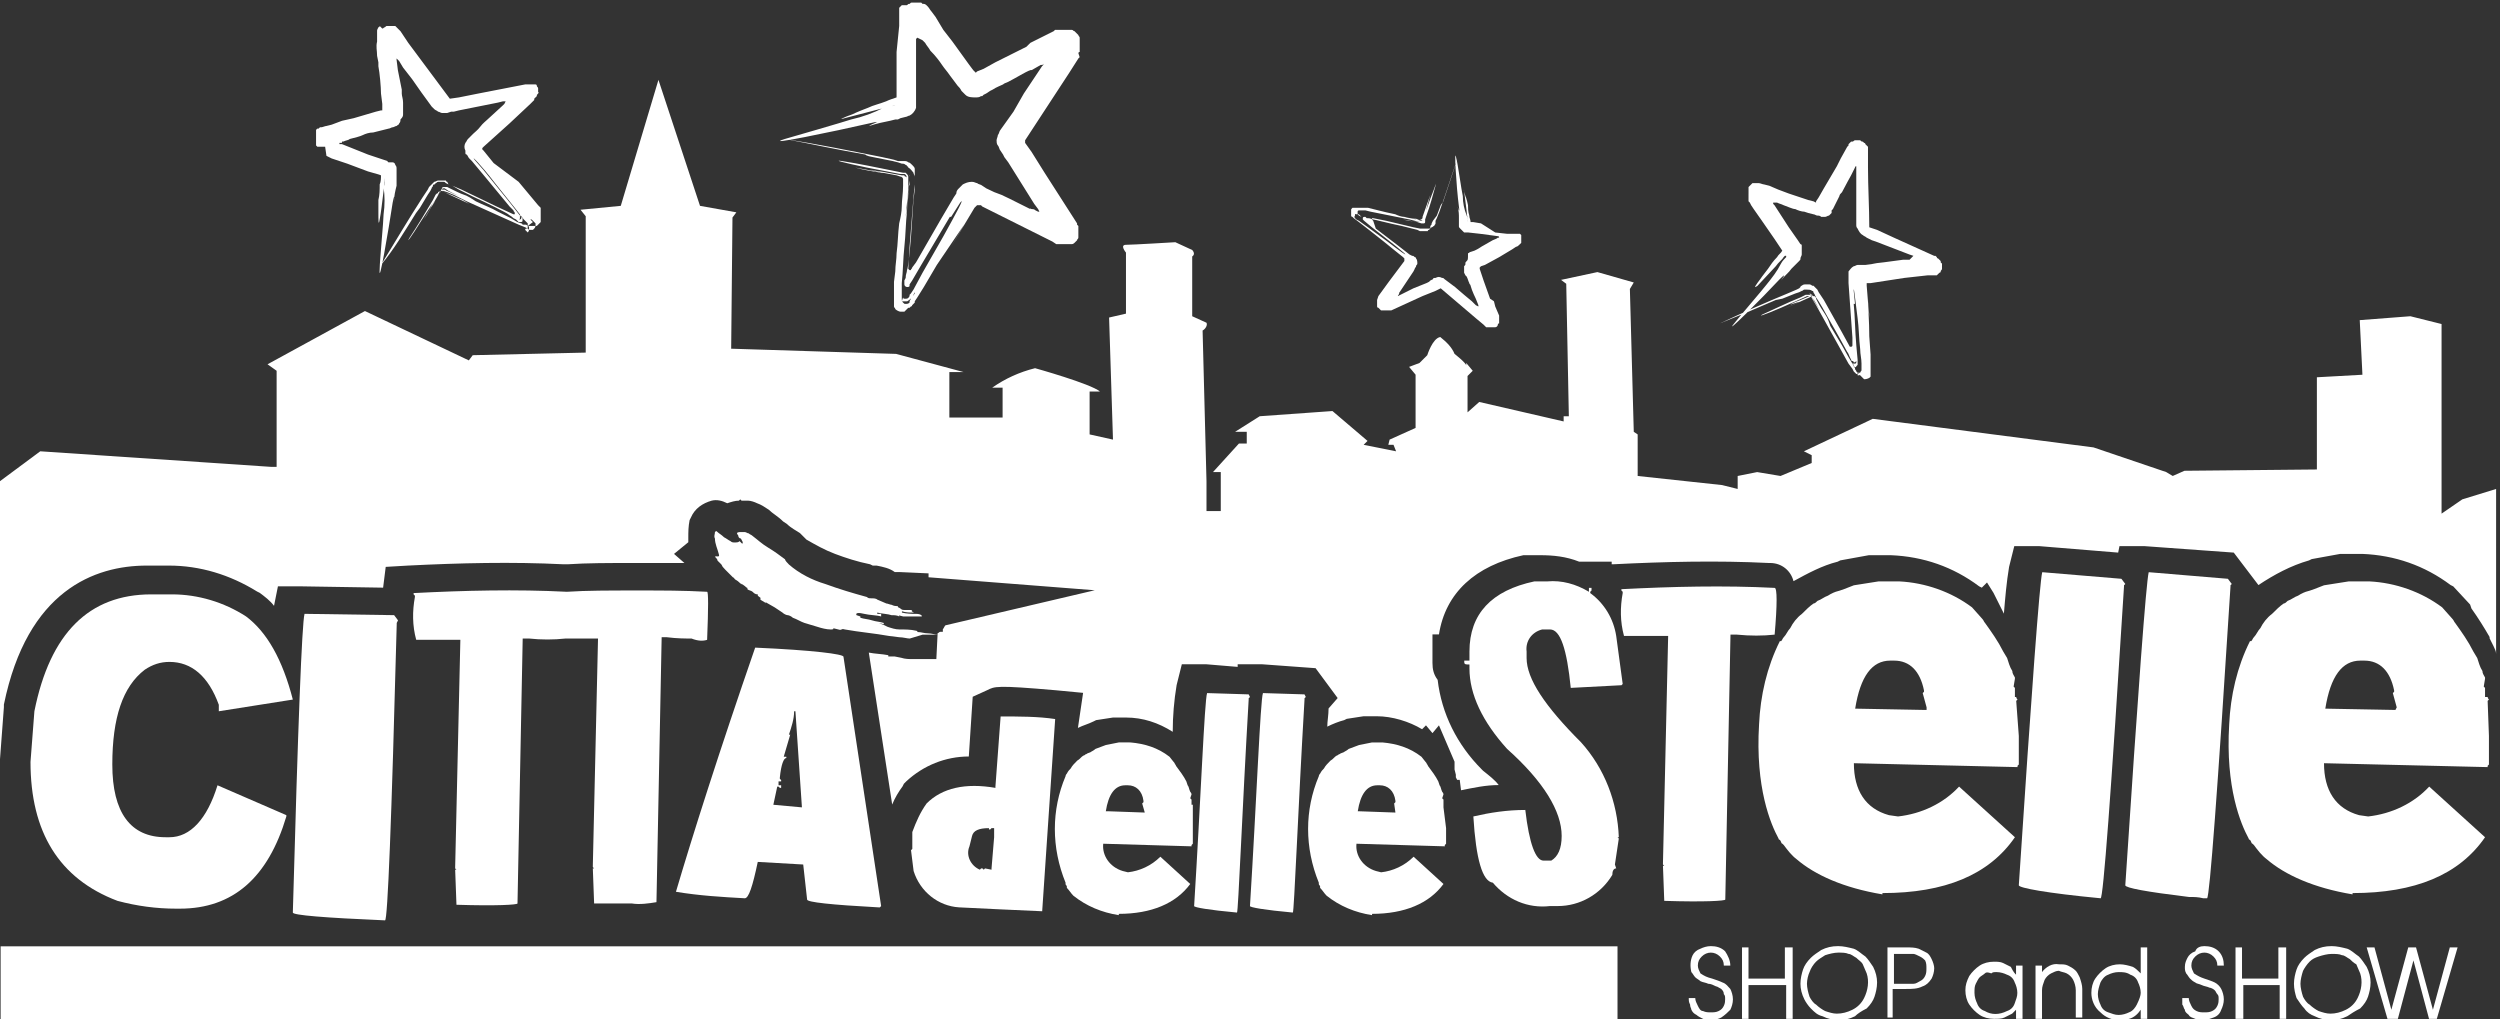<?xml version="1.0" encoding="utf-8"?>
<!-- Generator: Adobe Illustrator 27.0.0, SVG Export Plug-In . SVG Version: 6.00 Build 0)  -->
<svg version="1.1" id="Livello_1" xmlns="http://www.w3.org/2000/svg" xmlns:xlink="http://www.w3.org/1999/xlink" x="0px" y="0px"
	 viewBox="0 0 192.5 78.5" style="enable-background:new 0 0 192.5 78.5;" xml:space="preserve">
<rect x="0" y="0" width="192.5" height="78.5" fill="#333333" stroke="none"/>
<style type="text/css">
	.st0{fill:#FFFFFF;}
</style>
<g transform="translate(-202.852 -186.333)">
	<g transform="translate(332.887 259.184)">
		<path class="st0" d="M0,4h0.5c0,0.2,0.1,0.4,0.2,0.6C0.8,4.8,0.9,5,1.1,5c0.2,0.1,0.4,0.1,0.6,0.1c0.2,0,0.4,0,0.6-0.1
			c0.2-0.1,0.3-0.2,0.4-0.4c0.1-0.2,0.1-0.4,0.1-0.5c0-0.2,0-0.3-0.1-0.4C2.7,3.5,2.6,3.4,2.5,3.3C2.3,3.2,2.2,3.1,2.1,3.1
			C1.9,3,1.7,2.9,1.5,2.9C1.3,2.8,1.1,2.8,0.9,2.7C0.8,2.6,0.6,2.5,0.5,2.4C0.4,2.3,0.3,2.1,0.2,2C0.1,1.6,0.1,1.1,0.3,0.7
			c0.1-0.2,0.3-0.4,0.6-0.5C1.1,0.1,1.4,0,1.7,0c0.4,0,0.8,0.1,1.1,0.4C3,0.7,3.2,1.1,3.2,1.5H2.7c0-0.3-0.1-0.5-0.3-0.7
			C2,0.4,1.4,0.4,1,0.8C0.8,1,0.7,1.2,0.7,1.5c0,0.2,0.1,0.4,0.2,0.6c0.3,0.2,0.5,0.3,0.9,0.4c0.3,0.1,0.6,0.2,0.8,0.3
			C2.9,2.9,3,3.1,3.2,3.3c0.1,0.2,0.2,0.5,0.2,0.8c0,0.3-0.1,0.6-0.2,0.8C3,5.1,2.8,5.3,2.5,5.5C2.3,5.6,2,5.7,1.7,5.7
			c-0.2,0-0.4,0-0.6-0.1C0.9,5.5,0.7,5.4,0.6,5.3C0.4,5.2,0.3,5.1,0.2,4.9C0.2,4.8,0.1,4.7,0.1,4.5C0,4.3,0,4.2,0,4z"/>
		<path class="st0" d="M4.1,5.6V0.1h0.5v2.4h2.8V0.1H8v5.5H7.5V3H4.6v2.6H4.1z"/>
		<path class="st0" d="M8.6,2.9c0-0.4,0.1-0.8,0.2-1.1c0.1-0.3,0.3-0.6,0.6-0.9c0.2-0.2,0.5-0.4,0.8-0.6C10.6,0.1,11,0,11.5,0
			c0.4,0,0.8,0.1,1.2,0.2c0.3,0.1,0.6,0.4,0.9,0.6c0.2,0.2,0.4,0.5,0.6,0.8c0.2,0.4,0.3,0.8,0.3,1.2c0,0.4-0.1,0.8-0.2,1.1
			c-0.1,0.3-0.3,0.6-0.6,0.9C13.3,5,13,5.2,12.8,5.4c-0.8,0.4-1.7,0.4-2.5,0C9.9,5.3,9.7,5.1,9.4,4.8C9.2,4.6,9,4.3,8.9,4.1
			C8.7,3.7,8.6,3.3,8.6,2.9z M9.1,2.9c0,0.3,0.1,0.7,0.2,1c0.1,0.2,0.3,0.5,0.5,0.6C10,4.7,10.3,4.9,10.5,5c0.3,0.1,0.6,0.2,0.9,0.2
			c0.4,0,0.8-0.1,1.2-0.3C13,4.7,13.3,4.4,13.5,4c0.3-0.6,0.4-1.3,0.2-1.9c-0.1-0.2-0.2-0.5-0.3-0.7c-0.1-0.2-0.3-0.3-0.5-0.5
			c-0.2-0.1-0.4-0.3-0.6-0.3c-0.2-0.1-0.5-0.1-0.8-0.1c-0.3,0-0.7,0.1-1,0.2C10.2,0.9,10,1,9.8,1.2C9.6,1.4,9.4,1.7,9.3,2
			C9.2,2.2,9.1,2.6,9.1,2.9z"/>
		<path class="st0" d="M15.3,5.6V0.1h1.5c0.3,0,0.6,0,0.9,0.1c0.2,0.1,0.4,0.2,0.6,0.3c0.2,0.1,0.3,0.3,0.4,0.5
			c0.1,0.2,0.2,0.5,0.2,0.7c0,0.3-0.1,0.6-0.2,0.8C18.5,2.8,18.3,3,18,3.1c-0.4,0.2-0.8,0.2-1.3,0.2h-1v2.2H15.3z M15.8,0.6v2.3h0.8
			c0.4,0,0.6,0,0.7,0c0.2,0,0.3-0.1,0.5-0.2c0.2-0.1,0.3-0.2,0.4-0.4c0.1-0.2,0.1-0.4,0.1-0.6c0-0.2,0-0.4-0.1-0.6
			C18.1,1,18,0.9,17.8,0.8c-0.2-0.1-0.4-0.2-0.5-0.2c-0.2,0-0.5,0-0.7,0L15.8,0.6z"/>
		<path class="st0" d="M25.7,1.5v4.1h-0.5V4.9h0C25.1,5,25,5.1,24.9,5.2c-0.2,0.1-0.4,0.2-0.6,0.3c-0.2,0.1-0.5,0.1-0.8,0.1
			c-0.4,0-0.8-0.1-1.1-0.3c-0.3-0.2-0.6-0.5-0.8-0.8c-0.2-0.3-0.3-0.7-0.3-1.1c0-0.4,0.1-0.7,0.3-1.1c0.2-0.3,0.5-0.6,0.8-0.8
			c0.3-0.2,0.7-0.3,1.1-0.3c0.2,0,0.5,0,0.7,0.1c0.2,0.1,0.4,0.2,0.6,0.3C25,2,25.1,2.1,25.2,2.2h0V1.5L25.7,1.5z M22,3.6
			c0,0.3,0.1,0.6,0.2,0.8c0.1,0.3,0.3,0.5,0.6,0.6c0.5,0.3,1.1,0.3,1.7,0c0.3-0.1,0.5-0.3,0.6-0.6c0.1-0.3,0.2-0.5,0.2-0.8
			c0-0.3-0.1-0.6-0.2-0.8c-0.1-0.3-0.3-0.5-0.6-0.6c-0.2-0.1-0.5-0.2-0.8-0.2c-0.2,0-0.3,0-0.4,0.1C23,2,22.9,2,22.8,2.1
			c-0.1,0.1-0.3,0.2-0.4,0.3c-0.1,0.1-0.2,0.3-0.3,0.5C22,3.1,22,3.3,22,3.6L22,3.6z"/>
		<path class="st0" d="M26.7,5.6V1.5h0.5V2h0c0.3-0.4,0.8-0.7,1.3-0.6c0.3,0,0.5,0,0.7,0.1c0.2,0.1,0.4,0.2,0.6,0.4
			c0.1,0.1,0.2,0.3,0.3,0.5c0.1,0.3,0.2,0.6,0.2,0.9v2.2h-0.5V3.4c0-0.3-0.1-0.6-0.2-0.8c-0.1-0.2-0.3-0.4-0.5-0.5
			c-0.2-0.1-0.4-0.1-0.6-0.2c-0.2,0-0.4,0.1-0.6,0.2c-0.2,0.1-0.4,0.3-0.5,0.5c-0.1,0.3-0.2,0.5-0.2,0.8v2.2H26.7z"/>
		<path class="st0" d="M35.3,0.1v5.5h-0.5V4.9h0c-0.2,0.3-0.5,0.6-0.9,0.7c-0.2,0.1-0.5,0.1-0.7,0.1c-0.6,0-1.1-0.2-1.5-0.6
			C31.2,4.7,31,4.1,31,3.6c0-0.4,0.1-0.8,0.3-1.1c0.2-0.3,0.5-0.6,0.8-0.8c0.3-0.2,0.7-0.3,1.1-0.3c0.3,0,0.7,0.1,1,0.2
			c0.2,0.1,0.4,0.3,0.6,0.5h0V0.1L35.3,0.1z M34.8,3.6c0-0.3-0.1-0.6-0.2-0.8c-0.1-0.3-0.3-0.5-0.6-0.6c-0.3-0.2-0.6-0.2-0.9-0.2
			c-0.3,0-0.6,0.1-0.8,0.2c-0.3,0.1-0.5,0.4-0.6,0.6c-0.1,0.3-0.2,0.6-0.2,0.9c0,0.3,0.1,0.6,0.2,0.8c0.1,0.3,0.3,0.5,0.6,0.6
			c0.3,0.1,0.5,0.2,0.8,0.2c0.3,0,0.6-0.1,0.8-0.2c0.3-0.1,0.5-0.4,0.6-0.6C34.7,4.1,34.8,3.8,34.8,3.6z"/>
		<path class="st0" d="M38,4h0.5c0,0.2,0.1,0.4,0.2,0.6c0.1,0.2,0.2,0.3,0.4,0.4c0.2,0.1,0.4,0.1,0.6,0.1c0.2,0,0.4,0,0.6-0.1
			c0.2-0.1,0.3-0.2,0.4-0.4c0.1-0.2,0.1-0.4,0.1-0.5c0-0.2,0-0.3-0.1-0.4c-0.1-0.1-0.1-0.2-0.2-0.3c-0.1-0.1-0.3-0.2-0.4-0.2
			c-0.2-0.1-0.4-0.1-0.6-0.2c-0.2-0.1-0.4-0.1-0.5-0.2c-0.2-0.1-0.3-0.2-0.4-0.3c-0.1-0.1-0.2-0.3-0.3-0.4c-0.1-0.2-0.1-0.3-0.1-0.5
			c0-0.3,0.1-0.5,0.2-0.7c0.1-0.2,0.3-0.4,0.6-0.5C39.1,0.1,39.4,0,39.7,0c0.4,0,0.8,0.1,1.1,0.4c0.3,0.3,0.4,0.7,0.4,1.1h-0.5
			c0-0.3-0.1-0.5-0.3-0.7c-0.4-0.4-1-0.4-1.4,0c-0.2,0.2-0.3,0.4-0.3,0.7c0,0.2,0.1,0.4,0.2,0.6c0.3,0.2,0.5,0.3,0.8,0.4
			c0.3,0.1,0.6,0.2,0.8,0.3c0.2,0.1,0.4,0.3,0.5,0.5c0.1,0.2,0.2,0.5,0.2,0.8c0,0.3-0.1,0.6-0.2,0.8c-0.1,0.3-0.3,0.5-0.6,0.6
			c-0.3,0.1-0.5,0.2-0.8,0.2c-0.2,0-0.4,0-0.6-0.1c-0.2-0.1-0.4-0.1-0.5-0.3c-0.1-0.1-0.3-0.2-0.3-0.4c-0.1-0.1-0.1-0.3-0.2-0.4
			C38,4.3,38,4.2,38,4z"/>
		<path class="st0" d="M42.1,5.6V0.1h0.5v2.4h2.8V0.1H46v5.5h-0.5V3h-2.8v2.6H42.1z"/>
		<path class="st0" d="M46.6,2.9c0-0.4,0.1-0.8,0.2-1.1c0.1-0.3,0.3-0.6,0.6-0.9c0.2-0.2,0.5-0.4,0.8-0.6C48.6,0.1,49,0,49.5,0
			c0.4,0,0.8,0.1,1.2,0.2c0.3,0.1,0.6,0.4,0.9,0.6c0.2,0.2,0.4,0.5,0.6,0.8c0.2,0.4,0.3,0.8,0.3,1.2c0,0.4-0.1,0.8-0.2,1.1
			c-0.1,0.3-0.3,0.6-0.6,0.9C51.3,5,51,5.2,50.7,5.4c-0.8,0.4-1.7,0.4-2.5,0c-0.3-0.1-0.6-0.3-0.8-0.6c-0.2-0.2-0.4-0.5-0.6-0.8
			C46.7,3.7,46.6,3.3,46.6,2.9z M47.1,2.9c0,0.3,0.1,0.7,0.2,1c0.1,0.2,0.3,0.5,0.5,0.6C48,4.7,48.3,4.9,48.5,5
			c0.3,0.1,0.6,0.2,0.9,0.2c0.4,0,0.8-0.1,1.2-0.3C51,4.7,51.3,4.4,51.5,4c0.3-0.6,0.4-1.3,0.2-1.9c-0.1-0.2-0.2-0.5-0.3-0.7
			C51.2,1.3,51,1.1,50.9,1c-0.2-0.1-0.4-0.3-0.6-0.3c-0.2-0.1-0.5-0.1-0.8-0.1c-0.3,0-0.7,0.1-1,0.2C48.2,0.9,48,1,47.8,1.2
			c-0.2,0.2-0.4,0.5-0.5,0.7C47.2,2.2,47.1,2.6,47.1,2.9L47.1,2.9z"/>
		<path class="st0" d="M53.8,5.6l-1.6-5.5h0.6l1.3,4.8h0l1.3-4.8H56l1.3,4.8h0l1.3-4.8h0.6l-1.6,5.5H57l-1.2-4.5h0l-1.2,4.5
			L53.8,5.6z"/>
	</g>
	<path class="st0" d="M279.9,241.5l-0.4,5.4l0,0.1c-2.3-0.4-4.1,0-5.3,1.2c-0.5,0.7-0.8,1.4-1.1,2.2l0,1.3l-0.1,0.1l0.2,1.6
		c0.5,1.6,1.9,2.7,3.5,2.8c2,0.1,4.1,0.2,6.4,0.3l1-14.8C282.8,241.5,281.3,241.5,279.9,241.5z M279.4,250.8L279.4,250.8l-0.2,2.4
		l0,0.1l-0.5-0.1l-0.1,0.1l-0.1-0.1l-0.1,0l-0.1,0.1c-0.7-0.3-1.1-1.1-0.8-1.8l0.2-0.8c0.1-0.4,0.5-0.6,1.3-0.6l0,0.1l0.1,0l0.1-0.1
		l0.2,0l0,0.3L279.4,250.8z"/>
	<path class="st0" d="M295.8,239.7L295.8,239.7c-0.2,0.5-0.5,8.4-1,16.4c0,0.1,1.1,0.3,3.3,0.5c0.1,0,0.4-7.9,0.9-16.4v-0.1l0.1-0.1
		l-0.1-0.2L295.8,239.7z"/>
	<path class="st0" d="M300.1,239.7L300.1,239.7c-0.2,0.5-0.5,8.4-1,16.4c0,0.1,1.1,0.3,3.3,0.5c0.1,0,0.4-7.9,0.9-16.4v-0.1l0.1-0.1
		l-0.1-0.2L300.1,239.7z"/>
	<path class="st0" d="M325.3,232v-0.1l0.1-0.1v-0.2h-0.2v0.3c-1-0.6-2.1-0.9-3.2-0.8H321c-3.3,0.7-5,2.5-5,5.4v0.7h-0.4v0.1
		c0,0.2,0.1,0.2,0.4,0.2v0.3c0,2,1,4.1,2.9,6.2c2.8,2.5,4.2,4.8,4.2,6.7c0,1-0.3,1.6-0.8,1.9h-0.6c-0.6,0-1.1-1.3-1.4-3.9
		c-1.4,0-2.7,0.2-4,0.5c0.2,3.3,0.7,5,1.5,5.1c1.1,1.3,2.7,2,4.4,1.8h0.6c1.7,0,3.3-0.9,4.2-2.4c0-0.3,0.1-0.5,0.3-0.5l-0.1-0.3
		l0.3-2l-0.1-0.1h0.1c-0.1-2.7-1.1-5.3-2.9-7.3c-2.8-2.8-4.2-4.9-4.2-6.5v-0.5c-0.1-0.8,0.4-1.5,1.2-1.7h0.6c0.8,0,1.3,1.5,1.6,4.5
		l3.8-0.2h0.1l0.1-0.1l-0.5-3.7C327.1,234,326.4,232.8,325.3,232z"/>
	<path class="st0" d="M339.5,231.6c-3.9-0.2-7.9-0.1-11.8,0.1l0,0.1l0.1,0.1l0,0.1c-0.2,1.1-0.2,2.2,0.1,3.3l3.4,0l-0.4,17.5l0,0.1
		l0.1,0.1h-0.1l0.1,2.7c3.1,0.1,4.7,0,4.7-0.1l0.4-20.4l0.5,0c1,0.1,2,0.1,2.9,0C339.7,232.9,339.7,231.6,339.5,231.6z"/>
	<path class="st0" d="M360.2,230.4h-0.1c-0.2,0.9-0.8,8.9-1.8,24.1c0,0.2,2.1,0.6,6.3,1c0.2,0,0.8-8,1.8-24v-0.1l0.1-0.1l-0.3-0.4
		L360.2,230.4z"/>
	<path class="st0" d="M368.4,230.4h-0.1c-0.2,0.9-0.8,8.9-1.8,24.1c0,0.2,1.6,0.5,4.9,0.9c0.4,0,0.7,0,1.1,0.1c0.1,0,0.2,0,0.3,0
		c0.2-0.2,0.8-8.2,1.8-24v-0.1l0.1-0.1l-0.3-0.4L368.4,230.4z"/>
	<path class="st0" d="M215.9,250.8h-0.3c-2.7,0-4.1-1.9-4.1-5.6c0-3.6,0.8-6,2.5-7.3c0.6-0.4,1.2-0.6,1.9-0.6c1.7,0,3,1.1,3.8,3.3
		v0.5l5.7-0.9c-0.8-3.1-2-5.2-3.6-6.4c-1.7-1.1-3.7-1.7-5.7-1.7h-1.6c-4.8,0-7.8,3-9,9l-0.3,3.9c0,5.4,2.2,9,6.7,10.7
		c1.5,0.4,3,0.6,4.5,0.6h0.3c4.1,0,6.8-2.4,8.2-7.1v-0.1l-5.3-2.3C218.8,249.4,217.5,250.8,215.9,250.8z"/>
	<path class="st0" d="M233.2,233.7l-6.8-0.1h-0.1c-0.2,0.8-0.5,8.5-0.9,23c0,0.2,2.4,0.4,7.1,0.6c0.2,0,0.5-7.6,0.9-22.8l0-0.1
		l0.1-0.2L233.2,233.7z"/>
	<path class="st0" d="M257.3,235.6c0.1-2.5,0.1-3.7,0-3.7c-1.8-0.1-3.5-0.1-5.1-0.1h-0.4c-2,0-3.8,0-5.3,0.1c0,0,0,0,0,0
		c-3.9-0.2-7.9-0.1-11.8,0.1l0,0.1l0.1,0.1l0,0.1c-0.2,1.1-0.2,2.2,0.1,3.3l3.4,0l-0.4,17.5l0,0.1l0.1,0.1h-0.1l0.1,2.7
		c3.1,0.1,4.7,0,4.7-0.1l0.4-20.4l0.5,0c0.9,0.1,1.9,0.1,2.8,0l2.5,0l-0.4,17.5l0,0.1l0.1,0.1h-0.1l0.1,2.7c1.2,0,2.1,0,2.9,0
		c0.6,0.1,1.3,0,1.9-0.1l0.4-20.4l0.4,0c0.8,0.1,1.4,0.1,1.9,0.1C256.6,235.7,257,235.7,257.3,235.6z"/>
	<path class="st0" d="M261,236.2L261,236.2c-2.8,8.1-4.8,14.4-6.1,18.8c1.8,0.3,3.5,0.4,5.3,0.5c0.3,0,0.6-0.9,1-2.8l3.5,0.2
		l0.3,2.7c0,0.2,1.8,0.4,5.5,0.6h0.1l0.1-0.1l-2.9-19.2C267.8,236.7,265.5,236.4,261,236.2z M264.6,248.5l-2.2-0.2l0.3-1.4h0.1
		l0.1,0.1h0.1v-0.2h-0.2v-0.3h0.2v-0.1l-0.1-0.1v-0.1c0.1-1,0.3-1.5,0.5-1.5v-0.1h-0.2l0.5-1.7h-0.1c0.2-0.6,0.4-1.2,0.4-1.8h0.1
		L264.6,248.5L264.6,248.5z"/>
	<path class="st0" d="M273.9,235.2l0.4,0c0.3,0,0.6,0,0.8,0c-0.3,0-0.5-0.1-0.8-0.1c-0.3,0-0.5-0.1-0.8-0.1c0,0,0-0.1-0.1-0.1
		c-0.4-0.1-0.9-0.1-1.3-0.1c-0.3,0-0.6-0.1-0.9-0.2c-0.2-0.1-0.4-0.2-0.7-0.3l0.4,0.1l0-0.1c-0.3-0.1-0.6-0.1-0.9-0.2
		s-0.6-0.1-0.9-0.2l0-0.1l-0.3-0.1c-0.1-0.2,0.2-0.2,0.6-0.1s1,0.1,1.3,0.2l0-0.2l-0.3,0l0-0.1c0.4,0.1,0.8,0.1,1.1,0.2
		c0.2,0,0.4,0,0.6,0.1c0,0,0-0.1-0.1-0.1l0.4,0.1c0.1,0,0.3,0,0.5,0c0.3,0,0.6,0,0.9,0c0.1,0,0-0.2-0.4-0.2c-0.4,0-0.7,0-1.1-0.1
		l0-0.1c0.3,0.1,0.6,0.1,0.9,0.1c0.1,0-0.3-0.1-0.1-0.2c0.1,0,0.3,0,0.4,0c-0.2,0-0.4,0-0.7,0c-0.1,0-0.2,0-0.3,0s-0.2,0-0.3-0.1
		c-0.1-0.1-0.3-0.1-0.2-0.2c-0.2,0-0.3,0-0.5-0.1c-0.1,0-0.3-0.1-0.4-0.1c-0.2-0.1-0.5-0.2-0.7-0.3c-0.1-0.1-0.3-0.1-0.5-0.1
		c-0.1,0-0.2,0-0.3-0.1c-1.1-0.3-2.1-0.6-3.2-1c-1-0.3-2-0.8-2.8-1.5c-0.1-0.1-0.3-0.3-0.3-0.4c-0.4-0.3-0.8-0.6-1.3-0.9
		s-0.8-0.6-1.2-0.9c-0.1-0.1-0.2-0.1-0.3-0.2c-0.1,0-0.2-0.1-0.3-0.1c-0.1,0-0.2,0-0.3,0c-0.1,0-0.3,0-0.3,0.1
		c0,0.1,0.1,0.1,0.1,0.2s0.1,0.2,0.2,0.2c0.1,0.2,0.2,0.3,0.1,0.4c0,0-0.1-0.1-0.2-0.2c-0.1,0.1-0.2,0.1-0.4,0.1
		c-0.1,0-0.2,0-0.3-0.1c-0.2-0.1-0.3-0.2-0.5-0.3c-0.2-0.2-0.4-0.3-0.5-0.4c-0.1-0.1-0.1-0.1-0.2,0c0,0.2-0.1,0.3,0,0.5
		c0,0.4,0.2,0.8,0.3,1.2c0.1,0.3-0.2,0.1-0.3,0.2c0.1,0.1,0.2,0.2,0.2,0.3c0.1,0.1,0.2,0.2,0.3,0.3c0.1,0.2,0.2,0.3,0.3,0.4
		c0.2,0.2,0.4,0.4,0.6,0.6c0,0,0.1,0,0.1,0.1c0.1,0.1,0.2,0.1,0.4,0.3c0.1,0.1,0.1,0.1,0.2,0l-0.1,0.1c0.2,0,0.4,0.3,0.5,0.3l0,0.1
		c0.1,0.1,0.3,0.1,0.4,0.2c0.1,0.1,0.2,0.2,0.4,0.2l0,0.1c0.1,0.1,0.3,0.2,0.2,0.2l0,0.1c0.1,0.1,0.4,0.2,0.4,0.3l0-0.1l0.7,0.4
		l0.3,0.2l0.3,0.2c0.1,0.1,0.3,0.2,0.4,0.2s0.3,0.1,0.4,0.2c0.3,0.1,0.6,0.3,0.9,0.4c0.3,0.1,0.7,0.2,1,0.3s0.7,0.2,1,0.2
		c0.1,0,0.3,0,0.2-0.1l0.4,0.1c0.3,0.1,0.2-0.1,0.5,0c1.1,0.2,2.3,0.3,3.4,0.5l0.8,0.1c0.3,0,0.6,0.1,0.8,0.1L273.9,235.2z"/>
	<path class="st0" d="M273,233.6c-0.2,0-0.4,0-0.5-0.1l0,0C272.6,233.6,272.9,233.6,273,233.6z"/>
	<path class="st0" d="M389.9,247.1c-0.6,0.6-1.4,1.1-2.1,1.6c1.2-0.1,2.4-0.1,3.6-0.2L389.9,247.1z"/>
	<path class="st0" d="M288,248.8L288,248.8l0.8,0L288,248.8C288,248.8,288,248.8,288,248.8z"/>
	<rect x="202.9" y="259.2" class="st0" width="124.5" height="5.7"/>
	<path class="st0" d="M394.4,240.3l0.1-0.1c0,0-0.1-0.1-0.1-0.2h-0.2v-0.4l0,0c0-0.1,0-0.2,0-0.3l-0.1-0.1l0.1-0.6c0,0,0,0,0-0.1
		c-0.1-0.2-0.2-0.3-0.2-0.5c-0.2-0.3-0.3-0.7-0.4-1l-0.3-0.5c-0.4-0.8-0.9-1.5-1.4-2.2c-0.1-0.1-0.1-0.2-0.2-0.3l-0.8-0.9
		c-1.6-1.2-3.6-1.9-5.6-2h-1.6l-1.9,0.3c-0.5,0.2-1,0.4-1.4,0.5l0,0c0,0-0.3,0.1-0.6,0.3c-0.3,0.1-0.5,0.3-0.8,0.4
		c-0.1,0.1-0.2,0.2-0.3,0.2c-0.3,0.2-0.6,0.5-0.9,0.8c-0.4,0.3-0.7,0.7-0.9,1.1c-0.2,0.2-0.3,0.5-0.5,0.7l0,0
		c-0.1,0.1-0.1,0.2-0.2,0.3l-0.1,0l0,0l0,0c-1,2-1.5,4.2-1.6,6.4c-0.3,4.9,0.9,7.7,1.5,8.8c0,0,0,0.1,0.1,0.1
		c0.1,0.1,0.1,0.3,0.2,0.3l0,0c0.1,0.1,0.1,0.1,0.1,0.1l0,0c0.3,0.4,0.6,0.8,1,1.1c1.4,1.2,3.6,2.2,6.6,2.7v-0.1
		c4.8,0,8.2-1.4,10.2-4.3l-4.3-3.9c-1.2,1.3-2.9,2.1-4.7,2.3l-0.7-0.1c-1.8-0.5-2.7-1.9-2.7-4l12.6,0.3v-0.1l0.1-0.1v-2.2
		L394.4,240.3z M387.3,241l-5.3-0.1h-0.1c0.4-2.5,1.3-3.7,2.7-3.7h0.3c1.2,0,2,0.8,2.3,2.3v0.1l-0.1,0.1l0.3,1.1L387.3,241z"/>
	<path class="st0" d="M358.1,240.3l0.1-0.1c0,0-0.1-0.1-0.1-0.2H358v-0.4l0,0c0-0.1,0-0.2,0-0.3l-0.1-0.1l0.1-0.6c0,0,0,0,0-0.1
		c-0.1-0.2-0.2-0.3-0.2-0.5c-0.2-0.3-0.3-0.7-0.4-1l-0.3-0.5c-0.4-0.8-0.9-1.5-1.4-2.2c-0.1-0.1-0.1-0.2-0.2-0.3l-0.8-0.9
		c-1.6-1.2-3.6-1.9-5.6-2h-1.6l-1.9,0.3c-0.5,0.2-1,0.4-1.4,0.5l0,0c0,0-0.3,0.1-0.6,0.3c-0.3,0.1-0.5,0.3-0.8,0.4
		c-0.1,0.1-0.2,0.2-0.3,0.2c-0.3,0.2-0.6,0.5-0.9,0.8c-0.4,0.3-0.7,0.7-0.9,1.1c-0.2,0.2-0.3,0.5-0.5,0.7l0,0
		c-0.1,0.1-0.1,0.2-0.2,0.3l-0.1,0l0,0l0,0c-1,2-1.5,4.2-1.6,6.4c-0.3,4.9,0.9,7.7,1.5,8.8c0,0,0,0.1,0.1,0.1
		c0.1,0.1,0.1,0.3,0.2,0.3l0,0c0.1,0.1,0.1,0.1,0.1,0.1l0,0c0.3,0.4,0.6,0.8,1,1.1c1.4,1.2,3.6,2.2,6.6,2.7v-0.1
		c4.8,0,8.2-1.4,10.2-4.3l-4.3-3.9c-1.2,1.3-2.9,2.1-4.7,2.3l-0.7-0.1c-1.8-0.5-2.7-1.9-2.7-4l12.6,0.3v-0.1l0.1-0.1v-2.2
		L358.1,240.3z M351.1,241l-5.3-0.1h-0.1c0.4-2.5,1.3-3.7,2.7-3.7h0.3c1.2,0,2,0.8,2.3,2.3v0.1l-0.1,0.1l0.3,1.1V241z"/>
	<path class="st0" d="M314,248.5L314,248.5c0-0.1,0-0.1,0-0.2H314v-0.2h0c0,0,0-0.1,0-0.2l-0.1-0.1l0.1-0.3v0c0-0.1-0.1-0.2-0.1-0.2
		c-0.1-0.2-0.1-0.4-0.2-0.5l-0.1-0.3c-0.2-0.4-0.5-0.8-0.8-1.2c0-0.1-0.1-0.1-0.1-0.2l-0.4-0.5c-0.9-0.7-1.9-1-3-1.1h-0.8l-1,0.2
		c-0.3,0.1-0.5,0.2-0.8,0.3l0,0c0,0-0.1,0.1-0.3,0.2c-0.1,0.1-0.3,0.1-0.4,0.2c-0.1,0-0.1,0.1-0.2,0.1c-0.2,0.1-0.3,0.3-0.5,0.4
		c-0.2,0.2-0.4,0.4-0.5,0.6c-0.1,0.1-0.2,0.2-0.3,0.4l0,0c0,0-0.1,0.1-0.1,0.2l0,0l0,0l0,0c-1.1,2.6-1.1,5.5,0,8.2c0,0,0,0,0,0.1
		c0,0.1,0.1,0.1,0.1,0.2v0c0,0,0,0.1,0,0.1l0,0c0.2,0.2,0.3,0.4,0.5,0.6c1,0.8,2.2,1.3,3.5,1.5v-0.1c2.5,0,4.4-0.8,5.5-2.3l-2.3-2.1
		c-0.7,0.7-1.6,1.1-2.5,1.2l-0.4-0.1c-1-0.3-1.6-1.2-1.5-2.1l6.8,0.2v-0.1l0.1-0.1v-1.2L314,248.5z M310.3,248.9l-2.8-0.1h-0.1
		c0.2-1.3,0.7-2,1.5-2h0.2c0.6,0,1.1,0.4,1.2,1.2v0.1l-0.1,0.1L310.3,248.9L310.3,248.9z"/>
	<path class="st0" d="M294.7,248.5L294.7,248.5c0-0.1,0-0.1,0-0.2h-0.1v-0.2h0c0,0,0-0.1,0-0.2l-0.1-0.1l0.1-0.3v0
		c0-0.1-0.1-0.2-0.1-0.2c-0.1-0.2-0.1-0.4-0.2-0.5l-0.1-0.3c-0.2-0.4-0.5-0.8-0.8-1.2c0-0.1-0.1-0.1-0.1-0.2l-0.4-0.5
		c-0.9-0.7-1.9-1-3-1.1H289l-1,0.2c-0.3,0.1-0.5,0.2-0.8,0.3l0,0c0,0-0.1,0.1-0.3,0.2c-0.1,0.1-0.3,0.1-0.4,0.2
		c-0.1,0-0.1,0.1-0.2,0.1c-0.2,0.1-0.3,0.3-0.5,0.4c-0.2,0.2-0.4,0.4-0.5,0.6c-0.1,0.1-0.2,0.2-0.3,0.4l0,0c0,0-0.1,0.1-0.1,0.2l0,0
		l0,0l0,0c-1.1,2.6-1.1,5.5,0,8.2c0,0,0,0,0,0.1c0,0.1,0.1,0.1,0.1,0.2v0c0,0,0,0.1,0,0.1l0,0c0.2,0.2,0.3,0.4,0.5,0.6
		c1,0.8,2.2,1.3,3.5,1.5v-0.1c2.5,0,4.4-0.8,5.5-2.3l-2.3-2.1c-0.7,0.7-1.6,1.1-2.5,1.2l-0.4-0.1c-1-0.3-1.6-1.2-1.5-2.1l6.8,0.2
		v-0.1l0.1-0.1v-1.2L294.7,248.5z M291,248.9l-2.8-0.1H288c0.2-1.3,0.7-2,1.5-2h0.2c0.6,0,1.1,0.4,1.2,1.2v0.1l-0.1,0.1L291,248.9
		L291,248.9z"/>
	<g transform="translate(226.888 186.333)">
		<path class="st0" d="M13.9,12.5l1,1.2l-1.7-2.1l-0.1-0.1c0,0,0-0.1,0-0.1c0,0,0,0,0,0l0,0l0,0l0.1-0.1l1-0.9l1-0.9L16.8,8l0.2-0.2
			c0,0,0,0,0.1-0.1l0-0.1l0.1-0.1l0,0c0,0,0,0,0,0l0,0l0.1-0.1c0-0.1,0-0.1,0.1-0.2s0-0.1,0-0.1s0-0.1,0-0.1l0,0c0,0,0,0,0,0
			c0,0,0,0,0,0v0c0-0.1,0-0.1,0-0.2c0-0.1-0.1-0.1-0.1-0.2c0-0.1-0.1-0.1-0.1-0.1l0,0l0,0c0,0,0,0-0.1,0l-0.1,0l0,0l0,0l0,0l-0.1,0
			l0,0l0,0l-0.1,0c0,0-0.1,0-0.1,0c0,0-0.1,0-0.1,0l-0.1,0h0l0,0l-0.1,0l-3.6,0.7l-1.5,0.3l-0.7,0.1l0,0c0,0,0,0,0,0c0,0,0,0,0,0
			l0,0L7.4,3.3L6.8,2.4c0,0-0.1-0.1-0.1-0.1L6.6,2.2c0,0-0.1-0.1-0.1-0.1l0,0c0,0,0,0,0,0l0,0L6.4,2l0,0l0,0l-0.1,0l0,0c0,0,0,0,0,0
			l-0.1,0l0,0l0,0l0,0l-0.1,0c0,0-0.1,0-0.1,0c-0.1,0-0.1,0-0.2,0c-0.1,0-0.1,0-0.2,0.1c-0.1,0-0.1,0.1-0.2,0.1C5.2,2,5.2,2,5.2,2
			c0,0,0,0.1-0.1,0.1l0,0c0,0,0,0,0,0l0,0C5,2.3,5,2.3,5,2.4l0,0.1l0,0c0,0,0,0,0,0l0,0l0,0.1c0,0,0,0,0,0l0,0.1l0,0.1
			c0,0,0,0,0,0.1v0.1v0v0l0,0.1l0,0.1C4.9,3.6,5,3.9,5,4.3l0.1,0.5l0,0.3c0.1,0.5,0.2,1.6,0.2,2.1l0.1,0.8l0,0.4l0,0.1v0v0l0,0l0,0
			l0,0c0,0,0,0,0,0l0,0L5.3,8.5L4.9,8.6L3.2,9.1L2.3,9.3L1.5,9.6L1.1,9.7C1,9.7,0.8,9.8,0.7,9.8l0,0l0,0l-0.1,0c0,0-0.1,0.1-0.1,0.1
			l-0.1,0c0,0,0,0,0,0l0,0l-0.1,0.1l0,0l0,0l0,0l0,0c0,0,0,0.1,0,0.1s0,0,0,0l0,0l0,0l0,0l0,0c0,0,0,0,0,0.1c0,0,0,0.1,0,0.1
			c0,0.1,0,0.1,0,0.2c0,0.1,0,0.1,0,0.2c0,0,0,0,0,0.1s0,0,0,0.1l0,0.1l0,0.1c0,0,0,0,0,0l0,0l0,0l0,0.1l0,0c0,0,0,0,0,0l0,0
			l0.1,0.1l0,0l0,0l0,0l0.1,0l0,0c0,0,0,0,0,0l0.1,0l0.1,0l0.1,0c0,0,0.1,0,0.1,0l0.1,0L1.1,12l0.4,0.2l1.2,0.4l1.6,0.6L5,13.4
			l0.3,0.1h0c0,0,0,0,0,0v0v0l0,0l0,0v0c0,0.2,0,0.5-0.1,0.7c0,0.4,0,0.8-0.1,1.2c0,0.7,0,1,0,1c0,0.5,0,1.1,0.1,0.5
			c0.1-0.5,0.2-1.4,0.3-2.2c0-0.4,0.1-0.7,0.1-1l0-0.2c0,0,0,0,0-0.1l0,0c0,0,0-0.1,0-0.1s0,0,0,0.1c0,0,0,0,0,0.1v0.1l0,0.1
			c0,0.2,0,0.5-0.1,0.7c0.1,0.7,0.1,1.4,0,2.1c0,0.5-0.3,3.6-0.3,4.2c-0.1,1.6,0.7-3.1,1-5.1c0.2-1,0.1,0,0.1,0
			c0-0.5,0.1-0.9,0.2-1.3l0-0.3l0-0.2l0-0.2l0-0.3c0-0.1,0-0.2,0-0.3c0-0.1,0-0.2-0.1-0.3c0-0.1-0.1-0.2-0.2-0.2c0,0,0,0,0,0
			c0,0,0,0-0.1,0l0,0l0,0c0,0,0,0-0.1,0s0,0-0.1,0c0,0-0.1,0-0.1-0.1l-0.3-0.1l-1.2-0.4l-2-0.8c0,0,0,0-0.1,0c0,0,0,0-0.1,0
			c0,0,0,0,0-0.1c0,0,0,0,0,0c0,0,0,0,0,0l0.1,0c0.1,0,0.1,0,0.1-0.1l0,0c0,0,0,0,0,0h0h0l0,0h0h0l0.1,0c0.2-0.1,0.4-0.1,0.5-0.2
			c0.4-0.1,0.8-0.2,1-0.3l0,0c0.2-0.1,0.5-0.2,0.8-0.2L5.5,10l0.4-0.1c0.1,0,0.2-0.1,0.3-0.1c0.1,0,0.2-0.1,0.3-0.1
			c0.1-0.1,0.2-0.1,0.2-0.2c0.1-0.1,0.1-0.2,0.1-0.3C7,9,7,8.9,7,8.8c0,0,0-0.1,0-0.1l0-0.1l0-0.2l0-0.3l0-0.2h0
			c0-0.3-0.1-0.5-0.1-0.7c0-0.1,0-0.2,0-0.3h0C6.8,6.4,6.6,5.4,6.6,5.4h0L6.5,4.6l0-0.1v0v0v0c0,0,0-0.1,0-0.1c0,0,0,0,0,0
			c0,0,0,0,0,0c0,0,0,0.1,0,0.1v0l0,0l0,0l0,0l0,0l0.2,0.2l0.3,0.5l0.7,0.9l0.7,1l0.8,1.1c0.1,0.1,0.2,0.2,0.2,0.2
			c0.1,0.1,0.2,0.1,0.3,0.2c0.1,0,0.2,0.1,0.3,0.1c0.1,0,0.2,0,0.4,0l0.3-0.1l0.2,0l0.4-0.1l1.5-0.3l1.5-0.3l0.4-0.1l0.2,0l0,0l0,0
			l0,0l0,0c0,0,0,0,0,0c0,0,0,0,0,0l0,0l0,0l0,0l0,0L14.8,8c-0.1,0.1-0.1,0.1-0.2,0.2c-0.1,0.1-0.1,0.1,0.1-0.1l-1.2,1.1
			c-0.8,0.7-0.3,0.4-1.1,1.1l-0.2,0.2c-0.1,0.1-0.2,0.2-0.2,0.2c-0.1,0.1-0.1,0.2-0.2,0.3c-0.1,0.2-0.1,0.4,0,0.6c0,0,0,0,0,0.1
			c0,0,0,0,0,0.1c0,0,0,0.1,0.1,0.1c0.1,0.1,0.1,0.2,0.2,0.3l0.2,0.2l1,1.2l1.9,2.3l0.3,0.3c0,0.1,0.1,0.1,0.1,0.2c0,0,0,0.1,0,0.1
			c0,0,0,0-0.1,0l-1.3-0.6l-2.7-1.3l-0.7-0.3l-0.3-0.1L10.4,14c0,0-0.1,0-0.1-0.1c0,0-0.1,0-0.1,0c0,0,0,0-0.1,0c0,0,0,0-0.1,0
			c-0.1,0-0.2,0-0.3,0c-0.1,0-0.2,0.1-0.3,0.1c-0.1,0.1-0.1,0.1-0.2,0.2c0,0-0.1,0.1-0.1,0.1l-0.1,0.1l-0.1,0.2l-0.4,0.6
			c-1.1,1.7-2.1,3.4-3.2,5.2l0.2,0.1c0,0,0,0,0,0c0,0,0,0,0,0c0,0,0,0,0,0c0,0,0,0,0,0c0,0,0,0,0,0c0,0,0,0,0.1,0c0,0,0,0-0.1,0
			c0,0,0,0,0,0c0,0,0,0,0,0c0,0,0,0,0,0l-0.2-0.1C6.3,19.2,7,18,8,16.4c0,0,0,0,0.3-0.4l0.6-1l0.2-0.3l0.1-0.2
			c0-0.1,0.1-0.1,0.1-0.2c0,0,0-0.1,0.1-0.1c0,0,0.1,0,0.1-0.1c0.1,0,0.1-0.1,0.2-0.1c0.1,0,0.1,0,0.2,0c0.1,0,0.1,0,0.2,0
			c0.1,0,0.1,0,0.2,0.1l0.2,0.1l0.3,0.1l0.5,0.3l1,0.5c1.3,0.6,2.7,1.3,2.8,1.4c0.1,0.1,0.2,0.1,0.4,0.3l0.2,0.1c0,0,0.1,0,0.1,0
			c0,0,0.1,0,0.1,0c0,0,0.1,0,0.1-0.1c0,0,0-0.1,0-0.1c0,0,0,0,0,0l0,0l0-0.1L16,16.5l0.1,0.2l0,0l0,0c0,0,0,0,0,0c0,0,0,0.1,0,0.1
			c0,0.1-0.1,0.1-0.2,0.1c0,0,0,0-0.1,0l0,0l-0.1,0l0.1,0.1l0.1,0.1l0.1,0l0,0h0c0.1,0,0.2,0,0.2-0.1c0,0,0-0.1,0-0.1c0,0,0,0,0-0.1
			l0,0l-0.2-0.2l-0.7-0.9l-2.1-2.6l0,0l-0.7-0.8c-0.3-0.4,0.5,0.4,1.5,1.7l1.6,2l0.7,0.9l0.2,0.2l0.1,0.1l0,0.1l0,0c0,0,0,0,0,0
			c0,0.1,0,0.2,0,0.2c0,0,0,0.1-0.1,0.1c0,0-0.1,0-0.1,0.1l0.2,0.2h0l0,0l0,0c0,0,0,0,0,0c0,0,0,0,0,0c0,0,0.1-0.1,0.1-0.2
			c0-0.1,0-0.1,0-0.2c0,0,0-0.1-0.1-0.1L17,17.1L16.9,17l-0.1-0.1l0.1,0l0.2,0.2l0.1,0.1c0,0,0,0,0,0.1c0,0,0,0,0,0l0,0
			c0,0.1,0,0.2-0.1,0.3c0,0-0.1,0.1-0.1,0.1c-0.1,0-0.2,0-0.3,0l-0.1-0.1l-0.2-0.1l-0.5-0.2l-2-0.9l-2-0.9l-1-0.5l-0.5-0.2l-0.3-0.1
			c0,0,0,0-0.1,0c0,0,0,0-0.1,0c0,0-0.1,0-0.1,0c0.1,0,0.1,0,0.2,0c0.1,0,0.1,0.1,0.2,0.1l0.5,0.2l0.9,0.4c0,0,0,0,0.5,0.3l-1.5-0.7
			l-0.4-0.2l-0.2-0.1l0,0c0,0,0,0,0,0c-0.1,0-0.2,0-0.3,0.1c0,0,0,0.1-0.1,0.1l-0.1,0.1l-0.2,0.4c-0.6,1-1.2,2-1.8,2.9
			c-0.3,0.5,0.1,0,0.9-1.3L9.7,15l0.1-0.2c0,0,0-0.1,0.1-0.1c0,0,0,0,0.1-0.1c0.1,0,0.1,0,0.2,0c0.1,0,0.1,0.1,0.2,0.1l0.9,0.4l0,0
			l-0.8-0.4l-0.3-0.2c-0.1,0-0.2,0-0.2,0.1c0,0,0,0,0,0l0,0l-0.5,0.7c-0.2,0.3-0.3,0.5-0.4,0.7c-0.3,0.5,0.6-0.9,0.3-0.4
			c-0.3,0.4-0.5,0.9-0.8,1.3l1.3-2.2l0.1-0.2c0-0.1,0.1-0.1,0.2-0.1c0,0,0.1,0,0.1,0l0.1,0l0.2,0.1c0.4,0.2,0.8,0.4,1.1,0.5
			c0.3,0.1,0.6,0.3,0.9,0.5c0.6,0.3,1.2,0.5,1.7,0.8l1,0.5l0.5,0.3l0.3,0.1c0,0,0.1,0,0.1,0.1l0.1,0c0,0,0,0,0.1,0
			c0.1,0,0.1,0,0.2,0.1l0.1,0c0,0,0.1,0,0.1,0l0.1,0l0,0l0,0l0.1,0l0.1,0c0.1,0,0.1,0,0.2,0c0.1-0.1,0.2-0.2,0.3-0.3
			c0-0.1,0-0.1,0-0.2c0,0,0,0,0,0v0c0,0,0,0,0-0.1l0-0.1l0-0.1l0-0.1l0-0.1l0-0.1c0,0,0-0.1,0-0.1l0-0.1l0,0c0,0,0,0,0,0l0,0l0-0.1
			c0,0,0,0,0,0c0,0,0,0,0,0l-0.2-0.2l-0.5-0.6l-1-1.2L13.9,12.5z"/>
		<path class="st0" d="M50.2,17.3l-1,1.7l1.8-3l0.1-0.1c0,0,0.1-0.1,0.1-0.1c0,0,0,0,0.1,0l0.1,0l0.1,0l0.1,0.1l1.6,0.8l1.6,0.8
			l2.2,1.1l0.3,0.2c0,0,0.1,0,0.1,0l0.1,0l0.1,0l0,0c0,0,0,0,0,0l0.1,0l0.1,0c0.1,0,0.1,0,0.2,0s0.1,0,0.2,0s0.1,0,0.2,0h0
			c0,0,0,0,0,0l0,0l0.1,0c0.1,0,0.2-0.1,0.2-0.1c0.1-0.1,0.1-0.1,0.2-0.2c0-0.1,0.1-0.1,0.1-0.2l0-0.1l0,0c0,0,0-0.1,0-0.1v-0.2v0v0
			v0l0-0.1v0l0-0.1l0-0.1c0,0,0-0.1,0-0.1c0,0,0-0.1,0-0.1l-0.1-0.1c0,0,0,0,0,0l0,0l0-0.1l-2.5-3.9l-1-1.6l-0.5-0.7l0,0
			c0,0,0,0,0-0.1c0,0,0,0,0-0.1l0,0l3.4-5.2l0.7-1.1c0,0,0.1-0.1,0.1-0.1L59,4.1c0,0,0-0.1,0.1-0.1l0-0.1c0,0,0,0,0,0l0,0l0-0.1
			l0-0.1l0,0l0-0.1l0,0c0,0,0,0,0,0l0-0.2v0c0,0,0,0,0,0V3.1l0-0.1c0,0,0-0.1,0-0.1c0-0.1-0.1-0.1-0.1-0.2c-0.1-0.1-0.2-0.2-0.3-0.3
			c-0.1,0-0.1-0.1-0.2-0.1c0,0-0.1,0-0.1,0l-0.1,0l0,0h0c-0.1,0-0.2,0-0.3,0H58h0h0l-0.1,0l-0.1,0c0,0,0,0-0.1,0l-0.1,0l-0.1,0
			c0,0,0,0-0.1,0l-0.1,0l0,0l0,0l-0.1,0l-0.1,0.1l-1.2,0.6l-0.6,0.3L55,3.6l-2.4,1.2l-0.9,0.5l-0.5,0.2l-0.1,0.1l0,0l0,0h0
			c0,0,0,0,0,0l0,0l-0.2-0.2l-0.3-0.4l-1.3-1.8l-0.7-0.9L48,1.3l-0.3-0.4c-0.1-0.1-0.2-0.3-0.3-0.4l0,0l0,0l-0.1-0.1
			c0,0-0.1-0.1-0.2-0.1l-0.1,0c0,0,0,0,0,0l0,0l-0.1-0.1l0,0h0l0,0l-0.1,0l-0.1,0h-0.1h0h-0.1c0,0-0.1,0-0.1,0c-0.1,0-0.1,0-0.2,0
			c-0.1,0-0.1,0-0.2,0.1c-0.1,0-0.1,0-0.2,0.1c0,0-0.1,0-0.1,0l-0.1,0c0,0,0,0-0.1,0l-0.1,0l0,0l0,0l0,0l-0.1,0.1l0,0c0,0,0,0,0,0
			l0,0l-0.1,0.1c0,0,0,0,0,0l0,0l0,0l0,0.1l0,0c0,0,0,0,0,0l0,0.1l0,0.1l0,0.1c0,0,0,0.1,0,0.1v0.1v0.3v0.5L45,4l0,2.1l0,1l0,0.4
			c0,0,0,0,0,0c0,0,0,0,0,0l0,0h0l0,0l0,0h0c-0.3,0.1-0.6,0.2-0.8,0.3c-0.5,0.2-1,0.3-1.4,0.5c-0.8,0.3-1.2,0.5-1.2,0.5
			c-0.6,0.2-1.2,0.5-0.6,0.3l2.7-0.7c0.5-0.1,0.9-0.2,1.2-0.3l0.2,0c0,0,0,0,0.1,0h0c0.1,0,0.1,0,0.1,0s0,0-0.1,0l-0.1,0l-0.1,0
			l-0.1,0c-0.2,0.1-0.6,0.1-0.9,0.2c-0.8,0.4-1.6,0.7-2.5,0.9c-0.6,0.2-4.4,1.3-5.1,1.5c-1.9,0.6,3.9-0.6,6.5-1.2
			c1.3-0.3,0,0.1,0,0.2c0.6-0.2,1.1-0.3,1.6-0.4l0.4-0.1l0.2,0l0.2-0.1l0.4-0.1c0.1,0,0.2-0.1,0.3-0.1c0.2-0.1,0.4-0.3,0.5-0.6
			c0,0,0,0,0-0.1c0,0,0-0.1,0-0.1l0-0.1c0,0,0,0,0-0.1c0,0,0,0,0-0.1c0,0,0-0.1,0-0.1c0-0.1,0-0.1,0-0.2V7.5c0-0.4,0-1,0-1.6
			c0-0.9,0-2,0-2.7c0,0,0,0,0-0.1c0,0,0,0,0-0.1c0,0,0,0,0.1-0.1c0,0,0,0,0,0c0,0,0,0,0,0L47,3.1c0.1,0.1,0.1,0.1,0.1,0.1l0,0
			c0,0,0,0,0,0l0,0l0,0l0,0l0,0l0,0l0.1,0.1c0.1,0.2,0.3,0.4,0.4,0.6C48,4.3,48.3,4.7,48.5,5l0,0c0.2,0.3,0.4,0.5,0.6,0.8l0.3,0.4
			l0.3,0.4c0.1,0.1,0.2,0.2,0.3,0.4c0.1,0.1,0.2,0.2,0.3,0.3c0.2,0.2,0.5,0.2,0.8,0.2c0.1,0,0.3,0,0.4-0.1c0,0,0.1,0,0.1,0l0.1-0.1
			l0.2-0.1l0.3-0.2l0.2-0.1l0,0c0.3-0.2,0.6-0.3,0.8-0.4c0.1-0.1,0.2-0.1,0.4-0.2l0,0c0.6-0.3,1.7-1,1.8-0.9l0,0L56.1,5l0.1,0l0,0
			l0,0l0,0c0,0,0.1,0,0.1-0.1c0,0,0,0,0,0c0,0,0,0,0,0.1c0,0-0.1,0.1-0.1,0.1l0,0l0,0l0,0l0,0l0,0L56,5.4L55.6,6l-0.8,1.2L54,8.6
			L53,10c-0.1,0.1-0.1,0.3-0.2,0.4c0,0.1-0.1,0.3-0.1,0.4c0,0.1,0,0.3,0.1,0.4c0.1,0.1,0.1,0.3,0.2,0.4l0.2,0.3l0.1,0.2l0.3,0.4
			l1,1.6l1,1.6l0.3,0.4l0.1,0.2c0,0,0,0,0,0l0,0l0,0l0,0c0,0,0,0,0,0c0,0,0,0-0.1,0h0l0,0l0,0l-0.2-0.1c-0.1-0.1-0.2-0.1-0.3-0.1
			c-0.2-0.1-0.2,0,0.1,0.1l-1.8-0.9c-1.2-0.6-0.6-0.2-1.8-0.8l-0.3-0.2c-0.1-0.1-0.3-0.1-0.4-0.2c-0.1,0-0.2-0.1-0.4-0.1
			c-0.3,0-0.5,0.1-0.7,0.2c0,0,0,0-0.1,0.1c0,0,0,0-0.1,0.1c0,0-0.1,0.1-0.1,0.1c-0.1,0.1-0.2,0.2-0.2,0.4l-0.2,0.3l-1,1.7l-1.9,3.3
			l-0.3,0.4c0,0.1-0.1,0.1-0.1,0.2c0,0-0.1,0-0.1,0c0,0-0.1-0.1-0.1-0.1l0.1-1.7l0.3-3.8l0.1-1l0-0.4l0-0.2c0-0.1,0-0.3,0-0.4
			c0,0,0-0.1,0-0.1c0,0,0-0.1,0-0.1c0-0.1-0.1-0.2-0.2-0.3c-0.1-0.1-0.2-0.2-0.3-0.2c-0.1-0.1-0.2-0.1-0.4-0.1c-0.1,0-0.1,0-0.2,0
			l-0.2,0l-0.3-0.1l-0.9-0.2c-2.5-0.5-5-1-7.5-1.4l0,0.3c0,0,0,0,0,0.1c0,0,0,0,0,0c0,0,0,0,0,0s0,0,0,0c0,0,0,0,0,0c0,0,0,0,0,0.1
			c0,0,0,0,0-0.1c0,0,0,0,0,0c0,0,0,0,0,0c0,0,0,0,0-0.1v-0.3c2.1,0.4,3.9,0.8,6.2,1.2c0,0,0,0.1,0.6,0.2l1.5,0.3l0.4,0.1l0.3,0.1
			c0.1,0,0.2,0,0.3,0.1c0,0,0.1,0,0.1,0.1c0,0,0.1,0,0.1,0.1c0.2,0.1,0.3,0.3,0.4,0.4c0,0.1,0.1,0.2,0.1,0.3c0,0.1,0,0.2,0,0.3
			l0,0.3l0,0.4l-0.1,0.8l-0.1,1.5c-0.1,1.8-0.3,3.8-0.4,3.9c0,0.2-0.1,0.3-0.1,0.6l0,0.2c0,0,0,0.1,0,0.1c0,0,0,0.1,0.1,0.1
			c0,0,0.1,0.1,0.1,0.1c0.1,0,0.1,0,0.1-0.1c0,0,0,0,0,0l0,0l0-0.1l0.1-0.2l-0.1,0.2l0,0.1l0,0l0,0c0,0-0.1,0-0.1,0
			c-0.1,0-0.2-0.1-0.2-0.1c0,0,0,0,0-0.1l0-0.1l0-0.1l-0.1,0.2l0,0.2l0,0.1v0c0,0,0,0,0,0c0,0.1,0.1,0.2,0.2,0.2
			c0.1,0,0.2,0,0.2-0.1l0-0.1l0.2-0.3l0.7-1.2l2.2-3.7l0.1,0l0.7-1.1c0.4-0.5-0.3,0.8-1.3,2.6l-1.6,2.8l-0.7,1.3l-0.2,0.3l-0.1,0.1
			l0,0.1l0,0c0,0,0,0,0,0C45.9,23,45.8,23,45.7,23c0,0-0.1,0-0.1,0c0,0-0.1,0-0.1-0.1l-0.1,0.3l0,0l0,0l0,0c0,0,0,0,0.1,0
			c0,0,0,0,0.1,0c0.1,0,0.1,0,0.2,0c0.1,0,0.1-0.1,0.2-0.1c0,0,0-0.1,0.1-0.1l0.1-0.1l0.1-0.2l0.1-0.2l0,0.1L46.1,23L46,23.2
			c0,0,0,0.1,0,0.1c0,0,0,0,0,0l0,0c-0.1,0.1-0.2,0.1-0.3,0.1c-0.1,0-0.1,0-0.2-0.1c-0.1-0.1-0.1-0.2-0.1-0.3l0-0.2l0-0.3l0-0.7
			c0.1-0.9,0.1-1.9,0.2-2.8c0.1-0.9,0.1-1.8,0.2-2.7c0-0.5,0.1-0.9,0.1-1.4c0-0.2,0-0.5,0.1-0.7l0-0.4c0,0,0-0.1,0-0.1
			c0,0,0-0.1,0-0.1c0-0.1,0-0.1-0.1-0.2c0.1,0.1,0.1,0.2,0.1,0.2c0,0.1,0,0.2,0,0.3l-0.1,0.7L45.8,16c0,0,0,0-0.1,0.7l0.2-2.1l0-0.5
			l0-0.3l0-0.1c0,0,0,0,0-0.1c0-0.1-0.1-0.2-0.2-0.3c0,0-0.1,0-0.1,0l-0.1,0l-0.5-0.1c-1.5-0.3-2.9-0.6-4.2-0.8
			c-0.7-0.1,0,0.1,1.9,0.5l2.6,0.5l0.2,0c0,0,0.1,0,0.1,0c0.1,0,0.2,0.2,0.2,0.3c0,0.1,0,0.2,0,0.3l-0.1,1.3h0l0.1-1.1l0-0.4
			c0-0.1,0-0.2-0.1-0.2c0,0-0.1,0-0.1-0.1c0,0,0,0-0.1,0l-0.1,0l-1.1-0.2c-0.4-0.1-0.8-0.1-1.1-0.2c-0.7-0.1,1.3,0.3,0.6,0.2
			c-0.6-0.1-1.3-0.2-2-0.4l3.2,0.6l0.3,0.1c0.1,0,0.2,0.1,0.2,0.2c0,0,0,0.1,0,0.1l0,0.1l0,0.3c0,0.6-0.1,1.1-0.1,1.6
			c0,0.4-0.1,0.9-0.2,1.3c-0.1,0.8-0.1,1.6-0.2,2.3c0,0.5-0.1,0.9-0.1,1.4l-0.1,0.8l0,0.4c0,0.1,0,0.1,0,0.2v0.1c0,0,0,0.1,0,0.1
			c0,0.1,0,0.2,0,0.3l0,0.1c0,0,0,0.1,0,0.1l0,0.1l0,0.1l0,0l0,0.2l0,0.2c0,0.1,0.1,0.1,0.1,0.2c0.1,0.1,0.3,0.2,0.4,0.2
			c0.1,0,0.1,0,0.2,0l0,0l0,0c0,0,0,0,0.1,0l0.1-0.1l0.1-0.1l0.1-0.1l0.1,0l0.1-0.1c0.1,0,0.1-0.1,0.1-0.1l0.1-0.1l0,0l0,0l0,0
			l0.1-0.1c0,0,0,0,0,0c0,0,0,0,0-0.1l0.2-0.3l0.5-0.8l1-1.7L50.2,17.3z"/>
		<path class="st0" d="M119.8,23c0,0.5,0.1,1,0.1,1.5l-0.2-2.5l0-0.1c0,0,0-0.1,0-0.1c0,0,0,0,0,0l0.1,0l0.1,0l0.1,0l1.3-0.2
			l1.3-0.2l1.8-0.2l0.3,0c0,0,0,0,0.1,0l0.1,0l0.1,0l0,0c0,0,0,0,0,0l0,0l0.1,0c0,0,0.1-0.1,0.1-0.1s0.1-0.1,0.1-0.1s0.1,0,0.1-0.1
			l0,0c0,0,0,0,0,0l0,0l0,0c0-0.1,0.1-0.1,0.1-0.2c0-0.1,0-0.1,0-0.2c0-0.1,0-0.1,0-0.2l0,0l0,0c0,0,0,0,0,0l-0.1-0.1l0,0l0,0l0,0
			l0-0.1l0,0l0,0l-0.1-0.1c0,0,0,0-0.1-0.1c0,0-0.1,0-0.1-0.1l-0.1-0.1c0,0,0,0,0,0l0,0l-0.1,0l-3.1-1.4l-1.3-0.6l-0.6-0.2l0,0
			c0,0,0,0,0,0c0,0,0,0,0,0v0c0-1.5-0.1-3.1-0.1-4.6l0-1c0,0,0-0.1,0-0.1l0-0.1c0,0,0-0.1,0-0.1l0-0.1c0,0,0,0,0,0l0,0l0-0.1l0,0
			l0,0l0-0.1l0,0c0,0,0,0,0,0l-0.1-0.1l0,0l0,0l0,0l-0.1-0.1c0,0,0-0.1-0.1-0.1c0,0-0.1-0.1-0.1-0.1c-0.1,0-0.1,0-0.2-0.1
			c-0.1,0-0.1,0-0.2,0c0,0-0.1,0-0.1,0c0,0-0.1,0-0.1,0l0,0l0,0l0,0c-0.1,0-0.1,0.1-0.2,0.1l-0.1,0l0,0l0,0l0,0l-0.1,0.1
			c0,0,0,0,0,0l0,0l-0.1,0.1c0,0,0,0,0,0l0,0l0,0l0,0l0,0.1l-0.1,0.1l-0.5,0.9l-0.2,0.4l-0.1,0.2l-1,1.7l-0.4,0.7l-0.2,0.3l0,0.1
			l0,0l0,0l0,0l0,0l0,0c0,0,0,0,0,0l0,0l-0.2-0.1l-0.4-0.1l-1.5-0.5l-0.8-0.3l-0.7-0.3l-0.4-0.1c-0.1,0-0.3-0.1-0.4-0.1l0,0h0
			l-0.1,0c0,0-0.1,0-0.1,0h-0.1c0,0,0,0,0,0l0,0l-0.1,0h0h0l0,0l0,0l-0.1,0l0,0l0,0l0,0l0,0l0,0c0,0,0,0,0,0
			c-0.1,0.1-0.1,0.1-0.2,0.2c0,0-0.1,0.1-0.1,0.1c0,0,0,0,0,0.1l0,0.1c0,0,0,0,0,0.1s0,0,0,0s0,0,0,0v0v0l0,0.1l0,0c0,0,0,0,0,0v0
			V15c0,0,0,0,0,0v0l0,0l0,0.1l0,0c0,0,0,0,0,0l0,0.1l0,0.1l0,0.1c0,0,0,0.1,0,0.1l0.1,0.1l0.1,0.2l0.2,0.3l0.7,1l0.9,1.3l0.4,0.6
			l0.2,0.3l0,0c0,0,0,0,0,0v0v0l0,0l0,0c-0.1,0.2-0.3,0.3-0.4,0.5c-0.3,0.3-0.5,0.6-0.7,0.9c-0.4,0.5-0.6,0.8-0.6,0.8
			c-0.3,0.4-0.6,0.8-0.2,0.5l1.4-1.5c0.2-0.3,0.5-0.5,0.6-0.7l0.1-0.1c0,0,0,0,0,0l0,0c0,0,0.1,0,0.1,0s0,0,0,0l0,0l0,0l0,0.1
			c-0.1,0.1-0.3,0.3-0.4,0.5c-0.3,0.6-0.7,1.1-1.1,1.6c-0.3,0.4-2.2,2.6-2.5,3c-0.9,1.1,2.2-2,3.5-3.4c0.7-0.7,0.1,0.1,0.1,0.1
			c0.3-0.4,0.6-0.6,0.8-0.9l0.2-0.2l0.1-0.1l0.1-0.1l0.2-0.2c0.1-0.1,0.1-0.1,0.1-0.2c0-0.1,0.1-0.2,0.1-0.3c0-0.1,0-0.2,0-0.3
			c0,0,0,0,0-0.1c0,0,0,0,0-0.1l0,0c0,0,0,0,0,0c0,0,0,0,0-0.1c0,0,0,0,0-0.1c0,0,0-0.1-0.1-0.1l-0.2-0.3l-0.7-1l-1.1-1.7
			c0,0,0,0-0.1-0.1c0,0,0,0,0,0c0,0,0,0,0-0.1c0,0,0,0,0,0c0,0,0,0,0,0l0.1,0c0.1,0,0.1,0,0.1,0v0c0,0,0,0,0,0h0h0h0h0l0.1,0
			c0.2,0.1,0.3,0.1,0.5,0.2c0.3,0.1,0.7,0.3,0.9,0.3l0,0c0.2,0.1,0.5,0.2,0.7,0.2l0.3,0.1l0.4,0.1c0.1,0,0.2,0.1,0.3,0.1
			c0.1,0,0.2,0,0.3,0.1c0.1,0,0.2,0,0.3,0c0.1,0,0.2-0.1,0.3-0.1c0.1-0.1,0.1-0.1,0.2-0.2c0,0,0,0,0-0.1l0-0.1l0.1-0.1l0.1-0.2
			l0.1-0.2l0,0c0.1-0.2,0.2-0.4,0.3-0.6c0-0.1,0.1-0.2,0.2-0.3l0,0c0.2-0.4,0.7-1.3,0.7-1.3l0,0l0.3-0.6l0,0v0l0,0l0,0
			c0,0,0-0.1,0.1-0.1c0,0,0,0,0,0c0,0,0,0,0,0.1c0,0,0,0.1,0,0.1v0l0,0l0,0v0v0.3l0,0.5c0,0.4,0,0.7,0,1.1l0,1.1l0,1.3
			c0,0.1,0,0.2,0.1,0.3c0.1,0.2,0.2,0.4,0.4,0.5c0.1,0.1,0.2,0.1,0.3,0.2l0.2,0.1l0.2,0.1l0.3,0.1l1.3,0.5l1.3,0.5l0.3,0.1L123,20
			l0,0l0,0h0l0,0c0,0,0,0,0,0c0,0,0,0-0.1,0h0h0l-0.2,0c-0.1,0-0.2,0-0.3,0c-0.1,0-0.1,0,0.1,0l-1.5,0.2c-1,0.1-0.5,0.1-1.4,0.2
			l-0.3,0c-0.1,0-0.2,0-0.3,0c-0.1,0-0.2,0.1-0.3,0.1c-0.2,0.1-0.3,0.3-0.4,0.4c0,0,0,0,0,0.1c0,0,0,0,0,0.1c0,0,0,0.1,0,0.1
			c0,0.1,0,0.2,0,0.3l0,0.3l0.1,1.4l0.2,2.8l0,0.4c0,0.1,0,0.1,0,0.2c0,0,0,0.1-0.1,0.1c0,0,0,0-0.1,0l-0.6-1.1l-1.4-2.5l-0.4-0.6
			l-0.1-0.2l-0.1-0.1c0,0-0.1-0.1-0.1-0.1c0,0-0.1-0.1-0.1-0.1c0,0,0,0,0,0c0,0,0,0-0.1,0c-0.1-0.1-0.2-0.1-0.2-0.1
			c-0.1,0-0.2,0-0.3,0c-0.1,0-0.2,0-0.3,0.1c0,0-0.1,0-0.1,0.1l-0.1,0.1l-0.2,0.1l-0.7,0.3c-1.7,0.7-3.5,1.5-5.2,2.3l0.1,0.2
			c0,0,0,0,0,0.1c0,0,0,0,0,0c0,0,0,0,0,0c0,0,0,0,0,0c0,0,0,0,0,0c0,0,0,0,0,0c0,0,0,0,0,0c0,0,0,0,0-0.1l-0.1-0.2
			c1.5-0.6,2.7-1.1,4.3-1.8c0,0,0,0,0.5-0.1l1-0.4l0.3-0.1l0.2-0.1c0.1,0,0.1-0.1,0.2-0.1c0,0,0.1,0,0.1,0c0,0,0.1,0,0.1,0
			c0.1,0,0.3,0,0.4,0.1c0.1,0,0.1,0.1,0.1,0.1c0,0.1,0.1,0.1,0.1,0.2l0.1,0.2l0.2,0.3l0.3,0.5l0.5,0.9c0.7,1.2,1.4,2.5,1.4,2.5
			c0.1,0.1,0.1,0.2,0.2,0.4l0.1,0.2c0,0,0,0.1,0.1,0.1c0,0,0.1,0,0.1,0.1c0,0,0.1,0,0.1,0c0,0,0.1-0.1,0.1-0.1c0,0,0,0,0,0v0v-0.1
			l0-0.1l0,0.2v0.1v0c0,0,0,0,0,0c0,0,0,0.1-0.1,0.1c-0.1,0-0.1,0-0.2,0c0,0,0,0,0,0l0,0l0-0.1l0,0.1l0.1,0.1l0,0.1l0,0c0,0,0,0,0,0
			c0.1,0.1,0.2,0.1,0.2,0c0,0,0.1-0.1,0.1-0.1c0,0,0,0,0-0.1v-0.1l0-0.2l-0.1-1.1c-0.1-1.1-0.1-2.2-0.2-3.2h0.1l-0.1-1
			c0-0.5,0.1,0.6,0.3,2.1c0.1,0.7,0.1,1.6,0.2,2.4c0,0.4,0.1,0.7,0.1,1.1l0,0.3l0,0.1v0.1v0c0,0,0,0,0,0c0,0.1-0.1,0.1-0.1,0.2
			c0,0-0.1,0-0.1,0c0,0-0.1,0-0.1,0l0,0.2h0h0h0c0,0,0,0,0,0c0,0,0,0,0.1,0c0,0,0.1,0,0.1-0.1c0,0,0.1-0.1,0.1-0.2c0,0,0-0.1,0-0.1
			l0-0.1l0-0.2l0-0.2l0,0.1l0,0.3l0,0.1c0,0,0,0,0,0.1c0,0,0,0,0,0l0,0c0,0.1-0.1,0.2-0.2,0.2c0,0-0.1,0-0.1,0c0,0-0.1,0-0.1,0
			c0,0-0.1-0.1-0.1-0.1l-0.1-0.1l-0.1-0.2l-0.3-0.4l-1-1.8l-1-1.8l-0.5-0.9l-0.3-0.5l-0.1-0.2c0,0,0,0,0-0.1c0,0,0,0,0,0
			c0,0-0.1,0-0.1-0.1c0.1,0,0.1,0.1,0.2,0.1c0,0.1,0.1,0.1,0.1,0.2l0.3,0.5l0.5,0.8c0,0,0,0,0.2,0.4l-0.8-1.3l-0.2-0.3l-0.1-0.2l0,0
			c0,0,0,0,0,0c-0.1-0.1-0.2-0.1-0.3-0.1c0,0-0.1,0-0.1,0l-0.1,0l-0.4,0.2c-1,0.4-2,0.9-2.9,1.3c-0.4,0.2,0,0.1,1.4-0.5l1.8-0.8
			l0.2-0.1c0,0,0.1,0,0.1,0c0,0,0.1,0,0.1,0c0.1,0,0.1,0,0.2,0.1c0,0.1,0.1,0.1,0.1,0.2l0.5,0.8l0,0l-0.4-0.7l-0.2-0.3
			c0,0-0.1-0.1-0.1-0.1c0,0-0.1,0-0.1,0c0,0,0,0,0,0l0,0l-0.7,0.3c-0.3,0.1-0.5,0.2-0.7,0.3c-0.4,0.2,0.9-0.3,0.5-0.1
			s-0.9,0.4-1.3,0.6l2.2-1l0.2-0.1c0.1,0,0.1,0,0.2,0c0,0,0,0.1,0.1,0.1l0,0.1l0.1,0.2c0.2,0.4,0.4,0.7,0.6,1
			c0.2,0.3,0.3,0.6,0.4,0.9c0.3,0.5,0.6,1,0.9,1.5l0.5,0.9l0.3,0.5l0.1,0.2c0,0,0,0.1,0.1,0.1l0,0.1c0,0,0,0,0,0
			c0,0.1,0.1,0.1,0.1,0.2l0.1,0.1c0,0,0,0,0.1,0.1l0.1,0.1l0,0l0,0l0.1,0.1l0.1,0.1c0,0,0.1,0.1,0.1,0.1c0.1,0,0.2,0,0.4-0.1
			c0,0,0.1-0.1,0.1-0.1c0,0,0,0,0,0l0,0c0,0,0,0,0,0l0-0.1l0-0.1l0-0.1l0-0.1l0-0.1c0,0,0-0.1,0-0.1l0-0.1v0c0,0,0,0,0,0v0l0-0.1
			c0,0,0,0,0,0s0,0,0,0l0-0.2l0-0.7l-0.1-1.4C119.9,24.7,119.8,23.7,119.8,23z"/>
		<path class="st0" d="M83.4,19.3l-0.9-0.7l1.5,1.2l0.1,0.1c0,0,0,0,0,0.1c0,0,0,0,0,0l0,0l0,0l0,0.1l-0.6,0.8l-0.6,0.8l-0.8,1.1
			L82,23.1c0,0,0,0,0,0l0,0l0,0.1l0,0c0,0,0,0,0,0l0,0l0,0.1c0,0,0,0.1,0,0.1s0,0.1,0,0.1s0,0.1,0,0.1v0c0,0,0,0,0,0c0,0,0,0,0,0
			l0,0c0,0,0,0.1,0.1,0.1c0,0,0.1,0.1,0.1,0.1c0,0,0.1,0.1,0.1,0.1l0,0l0,0c0,0,0,0,0,0l0.1,0h0.1h0.1h0.1h0.1c0,0,0,0,0.1,0
			c0,0,0,0,0.1,0l0.1,0l0,0l0,0l0,0l2.4-1.1l1-0.4l0.4-0.2l0,0c0,0,0,0,0,0c0,0,0,0,0,0l0,0l2.7,2.3l0.6,0.5c0,0,0,0,0.1,0.1
			l0.1,0.1l0.1,0l0,0l0,0l0,0l0.1,0l0,0l0,0l0.1,0l0,0c0,0,0,0,0,0l0.1,0h0h0h0l0.1,0c0,0,0.1,0,0.1,0c0,0,0.1,0,0.1,0
			c0.1,0,0.2-0.1,0.2-0.2c0,0,0-0.1,0.1-0.1c0,0,0,0,0-0.1l0,0l0,0v0c0-0.1,0-0.1,0-0.2l0,0v0c0,0,0,0,0,0v-0.1c0,0,0,0,0,0v0l0-0.1
			c0,0,0,0,0,0l0,0l0,0l0,0l0,0l0-0.1l-0.3-0.7l-0.1-0.4L90.7,23l-0.5-1.4L90,21l-0.1-0.3l0-0.1l0,0v0l0,0l0,0l0,0c0,0,0,0,0,0l0,0
			l0.1-0.1l0.3-0.1l1.1-0.6l0.5-0.3l0.5-0.3l0.3-0.2c0.1,0,0.2-0.1,0.3-0.2l0,0l0,0l0,0c0,0,0.1-0.1,0.1-0.1l0,0c0,0,0,0,0,0l0,0
			l0-0.1v0v0l0,0l0,0c0,0,0,0,0-0.1s0,0,0,0v0v0v0v0c0,0,0,0,0,0c0,0,0-0.1,0-0.1c0,0,0-0.1,0-0.1c0,0,0-0.1,0-0.1c0,0,0,0,0,0
			s0,0,0,0s0,0,0,0l0,0l0,0l0,0l0,0l0-0.1l0,0c0,0,0,0,0,0l0,0l-0.1-0.1l0,0l0,0l0,0l0,0l0,0c0,0,0,0,0,0l-0.1,0l-0.1,0l-0.1,0
			c0,0,0,0-0.1,0l-0.1,0l-0.2,0l-0.3,0l-0.9-0.1L90,17.2l-0.6-0.1l-0.2,0h0c0,0,0,0,0,0v0l0,0l0,0l0,0v0c0-0.2-0.1-0.3-0.1-0.5
			c-0.1-0.3-0.1-0.6-0.1-0.8c-0.1-0.5-0.2-0.7-0.2-0.7c-0.1-0.4-0.2-0.7-0.1-0.4l0.2,1.6c0,0.3,0.1,0.5,0.1,0.7l0,0.1c0,0,0,0,0,0v0
			c0,0,0,0.1,0,0.1s0,0,0,0s0,0,0,0l0,0l0-0.1c0-0.1,0-0.3-0.1-0.5c-0.2-0.5-0.3-1-0.3-1.5c-0.1-0.4-0.4-2.6-0.5-2.9
			c-0.2-1.1,0,2.2,0.2,3.7c0.1,0.7-0.1,0-0.1,0c0.1,0.4,0.1,0.6,0.1,0.9l0,0.2l0,0.1l0,0.1l0,0.2c0,0.1,0,0.1,0.1,0.2
			c0.1,0.1,0.2,0.2,0.3,0.3c0,0,0,0,0,0c0,0,0,0,0,0l0,0l0,0c0,0,0,0,0,0c0,0,0,0,0,0c0,0,0.1,0,0.1,0l0.2,0l0.9,0.1l1.5,0.2
			c0,0,0,0,0.1,0c0,0,0,0,0,0c0,0,0,0,0,0c0,0,0,0,0,0c0,0,0,0,0,0l-0.1,0c-0.1,0,0,0,0,0.1l0,0c0,0,0,0,0,0l0,0l0,0l0,0l0,0l0,0
			l-0.1,0c-0.1,0.1-0.2,0.1-0.4,0.2c-0.2,0.1-0.5,0.3-0.7,0.4l0,0c-0.2,0.1-0.3,0.2-0.5,0.3l-0.2,0.1l-0.3,0.1
			c-0.1,0-0.1,0.1-0.2,0.1C89,20,89,20,88.9,20.1c-0.1,0.1-0.1,0.1-0.1,0.2c0,0.1,0,0.1-0.1,0.2c0,0.1,0,0.2,0,0.2c0,0,0,0,0,0.1
			l0,0.1l0,0.1l0.1,0.2l0.1,0.1l0,0c0.1,0.2,0.1,0.3,0.2,0.5c0,0.1,0.1,0.1,0.1,0.2l0,0c0.1,0.4,0.4,1,0.4,1l0,0l0.2,0.5l0,0v0v0
			l0,0c0,0,0,0,0,0.1c0,0,0,0,0,0c0,0,0,0,0,0c0,0,0,0,0,0l0,0l0,0l0,0l0,0l0,0l-0.2-0.1l-0.3-0.3l-0.6-0.5l-0.7-0.6l-0.8-0.6
			c-0.1-0.1-0.1-0.1-0.2-0.1c-0.2-0.1-0.3-0.1-0.5,0c-0.1,0-0.2,0-0.2,0.1l-0.2,0.1l-0.1,0.1l-0.2,0.1l-1,0.4l-1,0.5l-0.2,0.1
			l-0.1,0.1l0,0l0,0l0,0l0,0c0,0,0,0,0,0c0,0,0,0,0,0l0,0l0,0l0,0l0,0l0.1-0.1c0-0.1,0.1-0.1,0.1-0.2c0-0.1,0-0.1-0.1,0.1l0.6-0.9
			c0.4-0.6,0.2-0.3,0.6-0.9l0.1-0.2c0-0.1,0.1-0.1,0.1-0.2c0-0.1,0.1-0.1,0.1-0.2c0-0.1,0-0.3-0.1-0.4c0,0,0,0,0,0c0,0,0,0,0,0
			c0,0,0-0.1-0.1-0.1c-0.1-0.1-0.1-0.1-0.2-0.1l-0.2-0.1l-0.9-0.7l-1.7-1.3L81.7,17c0,0-0.1-0.1-0.1-0.1c0,0,0,0,0-0.1
			c0,0,0,0,0.1,0l1,0.2l2.1,0.5l0.5,0.1l0.2,0l0.1,0c0.1,0,0.1,0,0.2,0c0,0,0,0,0.1,0c0,0,0,0,0.1,0c0.1,0,0.1,0,0.2-0.1
			c0.1,0,0.1-0.1,0.2-0.1c0-0.1,0.1-0.1,0.1-0.2c0,0,0-0.1,0-0.1l0-0.1l0.1-0.2l0.2-0.5c0.5-1.4,0.9-2.7,1.4-4.1l-0.2,0c0,0,0,0,0,0
			c0,0,0,0,0,0c0,0,0,0,0,0c0,0,0,0,0,0c0,0,0,0,0,0c0,0,0,0,0,0c0,0,0,0,0,0c0,0,0,0,0,0l0.2,0c-0.4,1.2-0.7,2.1-1.1,3.3
			c0,0,0,0-0.2,0.3l-0.3,0.8L86.3,17l-0.1,0.2c0,0.1,0,0.1-0.1,0.2c0,0,0,0,0,0.1c0,0,0,0,0,0.1c0,0-0.1,0.1-0.1,0.1
			c0,0-0.1,0-0.1,0.1c-0.1,0-0.1,0-0.2,0c-0.1,0-0.1,0-0.2,0l-0.2,0l-0.2-0.1l-0.4-0.1l-0.8-0.2c-1-0.2-2.1-0.5-2.2-0.5
			c-0.1,0-0.2-0.1-0.4-0.1l-0.1,0c0,0-0.1,0-0.1,0c0,0-0.1,0-0.1,0c0,0,0,0,0,0.1c0,0,0,0.1,0,0.1c0,0,0,0,0,0l0,0l0,0l0.1,0.1
			l-0.1-0.1l0,0l0,0l0,0c0,0,0,0,0-0.1c0-0.1,0-0.1,0.1-0.1c0,0,0,0,0,0l0,0l0.1,0l-0.1-0.1l-0.1,0l0,0h0h0c-0.1,0-0.1,0.1-0.1,0.1
			c0,0,0,0.1,0,0.1c0,0,0,0,0,0l0,0l0.1,0.1l0.6,0.5l1.9,1.5l0,0l0.6,0.5c0.3,0.3-0.4-0.2-1.3-0.9l-1.5-1.1l-0.7-0.5l-0.2-0.1
			l-0.1-0.1l0,0l0,0l0,0c0,0-0.1-0.1,0-0.2c0,0,0-0.1,0-0.1c0,0,0,0,0.1-0.1l-0.1-0.1h0l0,0l0,0c0,0,0,0,0,0c0,0,0,0,0,0
			c0,0,0,0.1,0,0.1c0,0,0,0.1,0.1,0.1c0,0,0,0,0.1,0l0.1,0l0.1,0.1l0.1,0.1l0,0l-0.2-0.1l-0.1-0.1c0,0,0,0,0,0l0,0l0,0
			c0-0.1,0-0.1,0-0.2c0,0,0-0.1,0.1-0.1c0,0,0.1,0,0.1,0c0,0,0.1,0,0.1,0l0.1,0l0.2,0l0.4,0.1l1.5,0.3l1.5,0.3l0.8,0.2l0.4,0.1
			l0.2,0c0,0,0,0,0,0c0,0,0,0,0,0c0,0,0.1,0,0.1,0c0,0-0.1,0-0.1,0c-0.1,0-0.1,0-0.2,0l-0.4-0.1L84.4,17c0,0,0,0-0.4-0.1l1.1,0.2
			l0.3,0.1l0.1,0l0,0c0,0,0,0,0,0c0,0,0,0,0.1,0c0,0,0.1,0,0.1-0.1c0,0,0,0,0-0.1l0-0.1l0.1-0.3c0.3-0.8,0.5-1.6,0.7-2.3
			c0.1-0.4,0,0-0.4,1l-0.5,1.4l0,0.1c0,0,0,0,0,0.1c0,0,0,0,0,0.1c0,0-0.1,0-0.1,0c0,0-0.1,0-0.1,0l-0.7-0.2l0,0l0.6,0.1l0.2,0.1
			c0,0,0.1,0,0.1,0c0,0,0,0,0,0c0,0,0,0,0,0l0,0l0.2-0.6c0.1-0.2,0.1-0.4,0.2-0.6c0.1-0.4-0.3,0.7-0.2,0.3s0.2-0.7,0.3-1.1l-0.6,1.7
			l0,0.1c0,0-0.1,0.1-0.1,0.1c0,0-0.1,0-0.1,0l-0.1,0l-0.2,0c-0.3-0.1-0.6-0.1-0.9-0.2c-0.2,0-0.5-0.1-0.7-0.2
			c-0.5-0.1-0.9-0.2-1.3-0.3l-0.8-0.2L81.2,16L81,16c0,0-0.1,0-0.1,0l0,0c0,0,0,0,0,0c-0.1,0-0.1,0-0.2,0h-0.1h-0.1h-0.1h0h0l-0.1,0
			l-0.1,0c0,0-0.1,0-0.1,0c-0.1,0.1-0.1,0.1-0.1,0.2c0,0,0,0.1,0,0.1v0l0,0c0,0,0,0,0,0l0,0.1l0,0.1l0,0.1l0,0l0,0
			c0,0,0,0.1,0.1,0.1l0,0l0,0l0,0l0,0l0,0c0,0,0,0,0,0l0,0l0.1,0.1l0.4,0.3l0.9,0.7L83.4,19.3z"/>
	</g>
	<g transform="translate(202.852 192.483)">
		<path class="st0" d="M0.3,48.1c1.8-8.8,7-10.7,11-10.7H13c2.4,0,4.7,0.7,6.8,2l0.2,0.1c0.4,0.3,0.8,0.6,1.1,1l0.3-1.5h1.9l6.2,0.1
			l0.2-1.6l1.7-0.1c4-0.2,8-0.3,12-0.1h0.1c0.1,0,0.1,0,0.2,0c1.5-0.1,3.2-0.1,5-0.1h0.4c1.1,0,2.4,0,3.6,0l-0.8-0.7l1.1-0.9
			c0-0.1,0-0.2,0-0.3c0-0.5,0-0.9,0.1-1.4l0.1-0.2c0.3-0.7,0.9-1.1,1.6-1.3c0.4-0.1,0.8,0,1.2,0.2c0.3-0.1,0.6-0.2,0.9-0.2l0.1-0.1
			l0.1,0.1l0.1,0c0.1,0,0.3,0,0.4,0c0.2,0,0.5,0.1,0.7,0.2l0,0c0.3,0.1,0.6,0.3,0.9,0.5c0.3,0.3,0.7,0.5,1.1,0.9l0.3,0.2
			c0.3,0.3,0.7,0.5,1,0.7l0.2,0.2l0.2,0.2c0,0,0.1,0.1,0.1,0.1c0.7,0.4,1.4,0.8,2.2,1.1c0.8,0.3,1.7,0.6,2.7,0.8l0.2,0.1
			c0.1,0,0.2,0,0.3,0c0.5,0.1,1,0.2,1.4,0.5c0,0,0.1,0,0.1,0c0,0,0.1,0,0.1,0c0.1,0,0.1,0,0.2,0l2.2,0.1l0,0.3l12.8,1l-11.5,2.7
			c-0.1,0.1-0.1,0.2-0.2,0.3c0,0.1,0,0.1,0,0.2l-0.2,0c-0.1,0-0.1,0.1-0.2,0.1l-0.1,2h-0.1c-0.3,0-0.5,0-0.8,0l-0.5,0l-0.4,0
			c-0.3,0-0.6,0-0.9-0.1l-0.5-0.1l-0.5,0v-0.1c-0.5-0.1-1-0.1-1.5-0.2l1.8,11.7c0.2-0.5,0.5-1,0.8-1.4l0.1-0.2l0.2-0.2
			c1.3-1.2,3-1.9,4.8-1.9l0.3-4.6l1.1-0.5c0.6-0.3,0.7-0.4,5.3,0l2.1,0.2L83,49.9c0.4-0.2,0.8-0.3,1.2-0.5l0.2-0.1l1.3-0.2h1
			c1.3,0,2.5,0.4,3.6,1.1c0-1.2,0.1-2.4,0.3-3.6l0.4-1.6l1.9,0l2.4,0.2l0-0.2l1.9,0l4.1,0.3l1.7,2.3l-0.7,0.8c0,0.5-0.1,1-0.1,1.4
			c0.4-0.2,0.9-0.4,1.3-0.5l0.2-0.1l1.3-0.2h1c1.2,0,2.5,0.4,3.5,1l0.3-0.3l0.5,0.6l0.5-0.6l1.2,2.8L112,53v0.1l0,0l0.1,0.4v0.2
			l0.1,0.2h0.2l0.1,0.8c1-0.2,1.9-0.4,2.9-0.4c-0.3-0.4-0.7-0.7-1.2-1.1l-0.1-0.1c-1.9-1.9-3.1-4.3-3.4-6.9
			c-0.3-0.4-0.4-0.8-0.4-1.3v-2.2h0.5c0.5-3.2,2.8-5.3,6.5-6.1l0.2,0h1.1c1,0,2,0.1,3,0.5h2.5v0.2l0.1,0c4-0.2,8-0.3,12-0.1h0.1
			c0.9,0,1.6,0.6,1.8,1.4c1.1-0.6,2.2-1.2,3.4-1.5l0.2-0.1l2.2-0.4h1.7c2.5,0.1,4.8,0.9,6.8,2.4l0.2,0.1l0.4-0.4l0.5,0.8l0,0
			l0.8,1.6c0.1-1.2,0.2-2.4,0.4-3.6l0.4-1.6l1.9,0l6.1,0.5l0.1-0.5l1.9,0l6.9,0.5l1.9,2.5c1.2-0.8,2.5-1.5,3.9-1.9l0.2-0.1l2.2-0.4
			h1.7c2.5,0.1,4.8,0.9,6.8,2.4l0.2,0.1l1.3,1.4l0.1,0.3c0.5,0.7,1,1.5,1.4,2.2l0,0.1l0.3,0.6c0.1,0.2,0.2,0.4,0.2,0.6
			c0,0,0,0.1,0,0.1V31.5l-2.6,0.8l-1.6,1.1V18.8l-2.4-0.6l-3.9,0.3l0.3,6.1H182v-1.9l-3.6,0.2V30l-10.2,0.1l-0.9,0.4l-0.5-0.3
			l-5.6-1.9l-17-2.2l-5.3,2.5l0.6,0.3v0.6l-2.4,1l-1.8-0.3l-1.5,0.3v1l-1.2-0.3l-6.5-0.7v-3.2l-0.3-0.2l-0.3-11l0.3-0.5l-2.8-0.8
			l-2.8,0.6l0.4,0.3l0.2,10.2l-0.4,0v0.4l-6.5-1.5l-0.9,0.8v-2.8l0.4-0.4l-0.5-0.6V22c0-0.2-0.9-0.9-0.9-0.9
			c-0.2-0.5-0.6-0.9-1.1-1.3c-0.6,0.1-1,1.4-1,1.4l-0.6,0.6l-0.8,0.3l0.5,0.6v4.1l-2,0.9l-0.1,0.4l0.4,0l0.2,0.5l-2.5-0.5l0.3-0.3
			l-2.7-2.3L97,25.9l-1.9,1.2H96V28h-0.6l-2,2.2H94v3h-1.1v-2.3l-0.3-11.6c0.2-0.1,0.4-0.4,0.3-0.6l-1.1-0.5l0-4.6
			c0.3-0.2,0-0.5,0-0.5l-1.3-0.6c0,0-3.3,0.2-3.8,0.2s0,0.6,0,0.6V18l-1.3,0.3l0.3,9.4l-1.8-0.4V24h0.8c-0.7-0.6-5-1.8-5-1.8
			c-1.2,0.3-2.3,0.8-3.3,1.5h0.8V26h-4.1v-3.5h1.1L69,21.1l-12.7-0.4l0.1-10.1l0.3-0.4l-2.8-0.5L50.7,0l-2.9,9.7L44.7,10l0.4,0.5
			v10.5l-8.7,0.2l-0.3,0.4l-8-3.8l-7.5,4.1l0.7,0.5v7.4h-0.4L3.1,28.6L0,30.9l0,21.4l0.3-4L0.3,48.1z"/>
		<path class="st0" d="M55.6,37.4L55.6,37.4L55.6,37.4l0.3,0.3c-0.1-0.1-0.2-0.2-0.2-0.2C55.7,37.4,55.6,37.4,55.6,37.4z"/>
	</g>
</g>
</svg>
